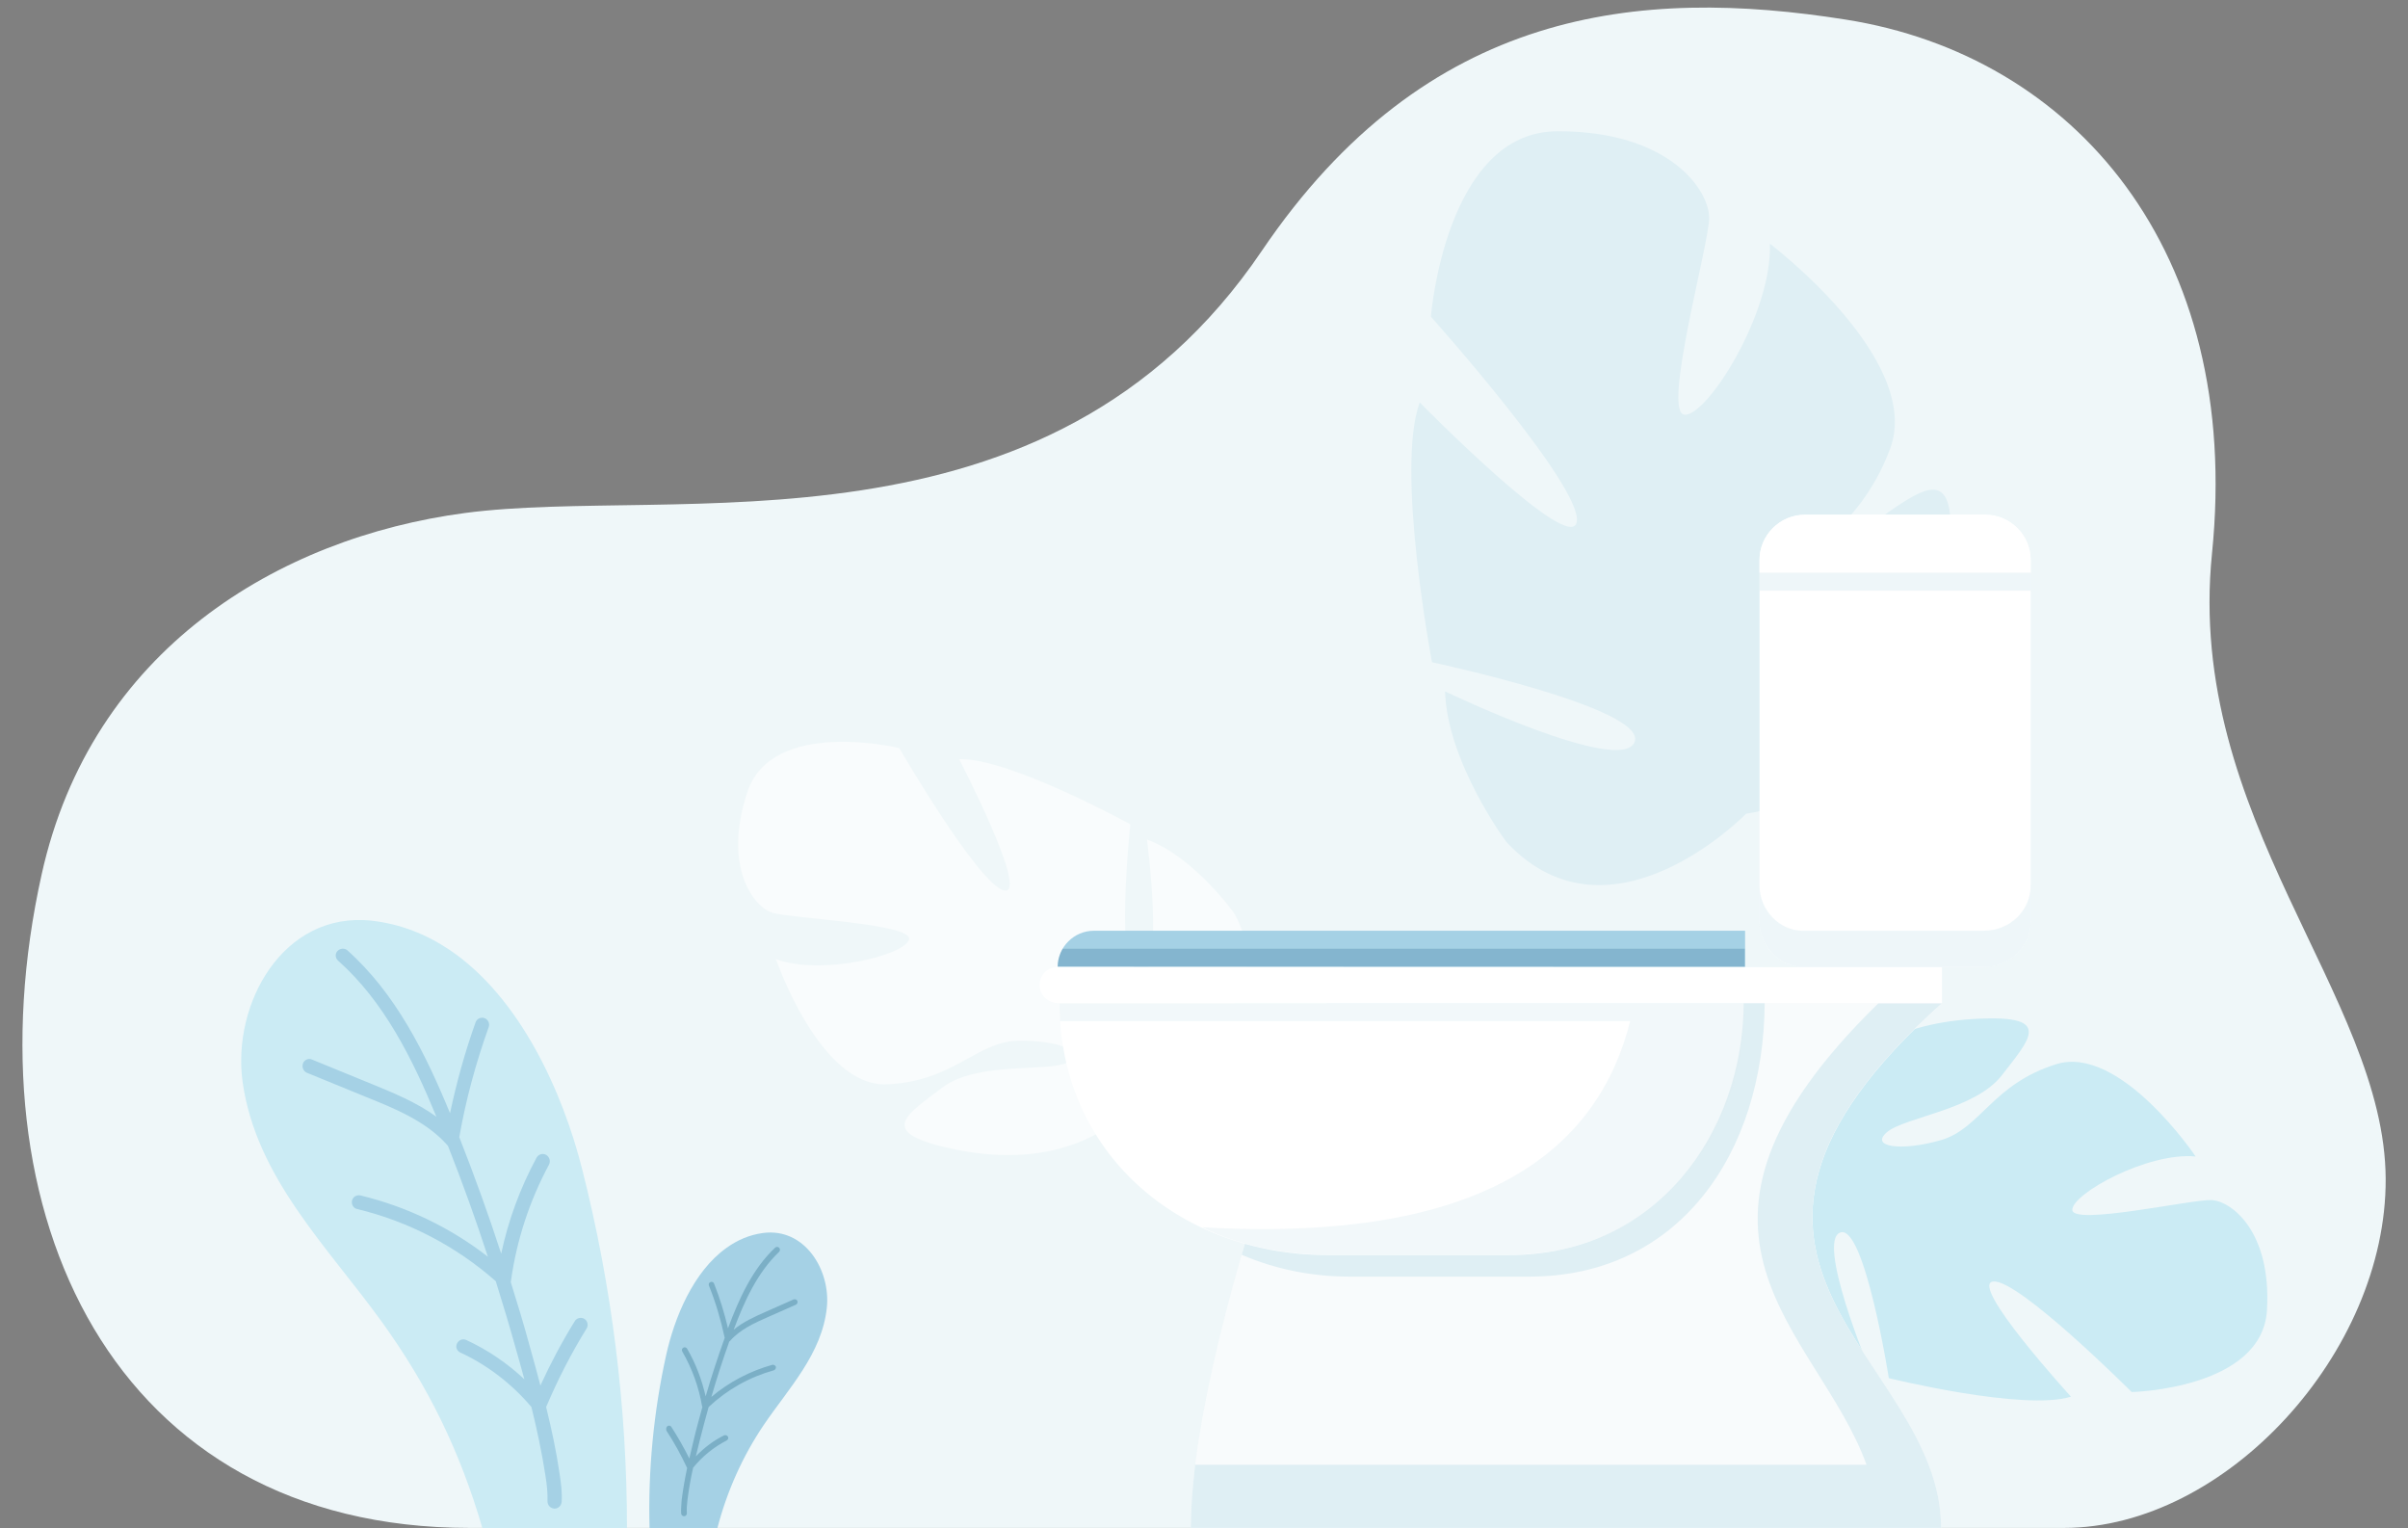 <?xml version="1.0" encoding="utf-8"?>
<!-- Generator: Adobe Illustrator 25.2.0, SVG Export Plug-In . SVG Version: 6.00 Build 0)  -->
<svg version="1.1" id="Layer_1" xmlns="http://www.w3.org/2000/svg" xmlns:xlink="http://www.w3.org/1999/xlink" x="0px" y="0px"
	 viewBox="0 0 884.5 561.2" style="enable-background:new 0 0 884.5 561.2;" xml:space="preserve">
<rect x="0" y="0" width="884.5" height="561.2" fill="#808080" stroke="none"/>
<style type="text/css">
	.st0{fill:#EFF7F9;}
	.st1{fill:#DFEFF4;}
	.st2{fill:#CBEBF4;}
	.st3{opacity:0.6;}
	.st4{fill:#FFFFFF;}
	.st5{fill:#A5D1E5;}
	.st6{fill:#7BAFC6;}
	.st7{opacity:0.2;fill:#DFEFF4;enable-background:new    ;}
	.st8{opacity:0.4;fill:#DFEFF4;enable-background:new    ;}
	.st9{opacity:0.2;fill:#00497A;enable-background:new    ;}
	.st10{opacity:0.5;fill:#DFEFF4;enable-background:new    ;}
</style>
<g id="Layer_2_1_">
</g>
<g id="Layer_1_1_">
	<g>
		<g>
			<path class="st0" d="M758.1,561.1c-125.1,0-407.5,0-585.6,0c-130.8,0-184.9-115.4-157.2-240c18.3-82.5,87-123.6,155.4-132.7
				c76.9-10.2,214.1,20,292.8-96.3C524,2.8,602.2-4.8,678,7.2c83.6,13.2,145.8,84.6,134.5,196.1c-9.8,97.2,63.5,162.3,63.8,229.6
				C876.6,496.5,817.6,561.1,758.1,561.1z"/>
		</g>
	</g>
	<g>
		<g>
			<g>
				<g>
					<path class="st1" d="M530.8,253.9c0,0,64.6,31,69.6,18.6s-74.4-29.3-74.4-29.3s-13.5-71.3-4.5-95.4c0,0,55.9,56.9,57.7,43.7
						c1.8-13.2-53.6-75.2-53.6-75.2s5.3-68,46.5-68.1c41.2-0.1,55.9,21.8,55.7,32c-0.2,10.2-17.4,71.6-9,72.1
						c8.4,0.5,32.3-37.6,31.3-62.8c0,0,56.3,42.5,44.2,75.2c-12.2,32.7-35.8,37.6-42.9,57.9c-7.2,20.4-5.6,37.1,2.8,28.2
						s14-45.1,32.8-58.1c18.8-13,31.6-24.2,29.3,8.7c-6.3,90-74.9,97.4-74.9,97.4s-49.6,51-87.7,10.8
						C553.5,309.7,531.5,279.8,530.8,253.9z"/>
				</g>
				<g>
					<path class="st2" d="M686.4,502.2c0,0-19.3-46.6-10.4-49.6c8.9-3,17.8,53.5,17.8,53.5s49.6,12.2,66.9,6.8
						c0,0-37.9-41.5-28.5-42.3c9.4-0.8,50.8,40.6,50.8,40.6s48-1.1,49.7-30.1s-13.2-40.1-20.4-40.4c-7.2-0.3-51,9.5-51.1,3.6
						c-0.1-5.9,27.7-21.3,45.3-19.6c0,0-27.7-41.2-51.2-33.9s-27.8,23.7-42.4,27.9s-26.3,2.5-19.7-3s32.2-8.1,42.1-20.8
						c9.8-12.7,18.2-21.3-5-20.9c-63.5,1-71.3,48.9-71.3,48.9s-37.8,32.9-11,61.3C648.1,484,668.2,500.6,686.4,502.2z"/>
				</g>
				<g class="st3">
					<path class="st4" d="M421.3,308.3c0,0,6.6,50-2.8,50.6s-3.3-56.2-3.3-56.2s-44.8-24.6-62.9-23.9c0,0,25.9,49.9,16.6,48.2
						c-9.2-1.7-38.6-52.3-38.6-52.3s-46.7-11.3-55.8,16.2s2.4,42.2,9.2,44.3c6.9,2.1,51.7,4,50.2,9.8c-1.5,5.8-32.3,13.4-48.9,7.2
						c0,0,16.1,47,40.7,46s33-15.7,48.2-16s26,4.4,18.2,8s-33.2-0.5-46,9.2c-12.8,9.7-23.1,15.8-0.6,21.5
						c61.6,15.5,81.6-28.8,81.6-28.8s45-22,26.5-56.3C453.7,335.7,438.5,314.5,421.3,308.3z"/>
				</g>
				<g>
					<g>
						<g>
							<path class="st2" d="M165.1,348.8c26,17.5,41.7,52.5,48.8,80.8c10.9,43,16.4,87.3,16.4,131.6h-53.1
								c-8.2-28.1-19.8-52-36.9-75.7c-19.8-27.5-46.3-53-51.2-88.3c-3.9-28.5,14.8-62.6,47.4-59.1
								C147.1,339.3,156.6,343.1,165.1,348.8z"/>
						</g>
					</g>
					<path class="st5" d="M111.3,390.5c0.5-1.3,2-2,3.3-1.4l22,9c7.8,3.2,16.4,6.7,23.7,12c-8.7-21.1-19.2-42.3-36.1-57.3
						c-1.1-1-1.2-2.6-0.2-3.6s2.6-1.1,3.6-0.2c17.8,15.9,28.7,37.9,37.7,59.8c2.4-11.3,5.5-22.5,9.4-33.4c0.5-1.3,1.9-2,3.3-1.5
						c1.3,0.5,2,2,1.5,3.3c-4.7,13.1-8.4,26.7-10.8,40.4c5.5,14,10.7,28.3,15.4,42.8c2.6-12.3,7-24.2,13-35.3c0.7-1.2,2.2-1.7,3.5-1
						c1.2,0.7,1.7,2.2,1.1,3.5c-7.2,13.4-11.9,27.7-14,42.7c0,0.2-0.1,0.4-0.1,0.5c2.4,7.7,4.8,15.5,6.9,23.3c1.4,5.1,2.8,10,4,14.7
						c3.7-8.1,7.9-16,12.6-23.6c0.7-1.2,2.3-1.6,3.5-0.9c1.2,0.7,1.6,2.3,0.9,3.5c-5.7,9.2-10.7,19-14.9,28.9c2,8.2,3.7,16,4.9,24.2
						c0.6,3.9,1,7.2,0.8,10.6c-0.1,1.4-1.2,2.5-2.6,2.5c0,0-0.1,0-0.1,0c-1.4-0.1-2.5-1.2-2.5-2.7c0.1-3-0.2-6-0.8-9.7
						c-1.3-8.4-3.1-16.8-5.1-24.9c-7.1-8.4-16.1-15.4-26.1-20c-1.3-0.6-1.9-2.1-1.2-3.4s2.1-1.8,3.4-1.2c7.8,3.6,15,8.5,21.3,14.4
						c-1-3.8-2.1-7.5-3.1-11.1c-2.3-8.3-4.8-16.6-7.4-24.9c-14.5-12.8-32.1-22-50.9-26.5c-1.4-0.3-2.2-1.7-1.9-3.1
						c0.3-1.4,1.7-2.2,3.1-1.9c17,4.1,33,11.8,46.8,22.5c-4.5-13.8-9.4-27.4-14.7-40.8c-0.1-0.1-0.3-0.2-0.4-0.4
						c-7.7-8.6-19.3-13.3-29.5-17.4l-22-9C111.4,393.3,110.8,391.8,111.3,390.5z"/>
				</g>
				<g>
					<g>
						<g>
							<path class="st5" d="M266.8,458.3c-12.2,8.7-19.1,25.7-22.1,39.3c-4.6,20.7-6.7,42.5-6.1,63.6h24.9
								c3.5-13.5,9.3-26.5,17.1-38c9.1-13.4,21.3-26,23.1-42.9c1.5-13.7-8-29.6-23.5-27.5C275.2,453.5,270.8,455.4,266.8,458.3z"/>
						</g>
					</g>
					<path class="st6" d="M245.2,523.7c0.5-0.3,1.1-0.2,1.4,0.3c2.4,3.7,4.6,7.6,6.6,11.6c0.6-2.6,1.2-5.2,1.8-7.6
						c0.9-3.8,2-7.6,3-11.3c0-0.1-0.1-0.2-0.1-0.2c-1.2-7.1-3.7-14-7.3-20.2c-0.3-0.5-0.1-1.1,0.4-1.4s1.1-0.1,1.4,0.4
						c3.2,5.5,5.4,11.4,6.8,17.5c2.1-7.3,4.5-14.5,7-21.5c-1.4-6.5-3.3-13-5.8-19.2c-0.2-0.5,0-1.1,0.6-1.3c0.5-0.2,1.1,0,1.3,0.6
						c2.1,5.3,3.8,10.8,5.1,16.4c4-10.7,8.9-21.7,17.3-29.6c0.4-0.4,1.1-0.4,1.5,0c0.4,0.4,0.4,1.1,0,1.5
						c-8,7.6-12.8,18.2-16.7,28.6c3.5-2.9,7.8-4.8,11.6-6.5l10.4-4.6c0.5-0.2,1.1,0,1.4,0.5c0.2,0.5,0,1.1-0.5,1.4l-10.4,4.6
						c-4.8,2.1-10.3,4.6-13.9,8.8c0,0-0.1,0.1-0.2,0.1c-2.4,6.7-4.6,13.5-6.6,20.4c6.5-5.5,14.2-9.5,22.4-11.8
						c0.5-0.1,1.1,0.2,1.3,0.7c0.1,0.5-0.2,1.1-0.7,1.3c-9,2.5-17.2,7.1-24,13.5c-1.1,4-2.2,8-3.2,12c-0.5,2-1,4-1.5,6.1
						c3-3.1,6.5-5.8,10.4-7.7c0.5-0.2,1.1,0,1.4,0.5c0.3,0.5,0,1.1-0.5,1.4c-4.7,2.4-9,5.9-12.3,10c-0.9,3.9-1.6,8-2.1,12
						c-0.2,1.7-0.3,3.2-0.2,4.7c0,0.6-0.4,1.1-1,1.1c0,0,0,0,0,0c-0.6,0-1-0.4-1.1-1c-0.1-1.7,0.1-3.4,0.2-5c0.5-4,1.2-7.9,2-11.7
						c-2.2-4.7-4.7-9.3-7.6-13.7C244.6,524.7,244.7,524,245.2,523.7z"/>
				</g>
			</g>
		</g>
	</g>
	<g>
		<path class="st4" d="M713,561.2H437.4c0-48.5,27.2-133.5,49.8-192.8h226.2C606.4,464.2,713,497.4,713,561.2z"/>
		<path class="st7" d="M713,561.2H437.4c0-48.5,27.2-133.5,49.8-192.8h226.2C606.4,464.2,713,497.4,713,561.2z"/>
		<path class="st1" d="M713.3,368.4H690c-87.1,85-22.2,120.1-4.4,169.5H439c-1,8.4-1.6,16.2-1.6,23.2H713
			C713,497.4,606.4,464.2,713.3,368.4z"/>
		<path class="st1" d="M561.9,468.8c54.6,0,86-45.1,86.3-100.5H487.2c-10.4,27.4-21.9,60.3-31.1,92.5c12.1,5.2,25.5,8,39.4,8H561.9z
			"/>
		<path class="st4" d="M389.2,368.4c0,54.8,43.8,92.5,98.6,92.5h66.4c54.6,0,86-45.1,86.3-92.5H389.2z"/>
		<path class="st8" d="M640.9,368.4H389.2c0,2.2,0.1,4.5,0.2,6.6h209.4c-11.6,45.8-51.5,81.7-157.2,75.7
			c13.4,6.7,30.2,10.1,46.2,10.1h66.4C608.6,460.9,641.6,416,640.9,368.4z"/>
		<path class="st5" d="M401.8,341.8c-7.3,0-13.3,6-13.3,13.3H641v-13.3H401.8z"/>
		<path class="st9" d="M390.3,348.4c-1.1,2-1.8,4.2-1.8,6.6h252.4v-6.6H390.3z"/>
		<path class="st4" d="M388.5,355.1c-3.9,0-7,3.3-6.6,7.3c0.3,3.5,3.5,6,7,6h324.4c0,0,0,0,0,0v-13.2c0,0,0,0,0,0L388.5,355.1
			L388.5,355.1z"/>
		<path class="st4" d="M728.6,355.1h-66.4c-8.5,0-15.9-7.5-15.9-16.6V205.6c0-9.1,7.5-16.6,16.6-16.6h66.4c9.1,0,16.6,7.5,16.6,16.6
			v132.9C745.9,347.6,738.4,355.1,728.6,355.1z"/>
		<path class="st10" d="M728.6,341.8h-66.4c-8.5,0-15.9-7.5-15.9-16.6v13.3c0,9.1,7.5,16.6,15.9,16.6h66.4c9.8,0,17.3-7.5,17.3-16.6
			v-13.3C745.9,334.3,738.4,341.8,728.6,341.8z"/>
		<path class="st4" d="M745.9,210.3v-4.6c0-9.1-7.5-16.6-16.6-16.6h-66.4c-9.1,0-16.6,7.5-16.6,16.6v4.6H745.9z"/>
		<rect x="646.3" y="210.3" class="st10" width="99.6" height="6.6"/>
	</g>
</g>
</svg>
